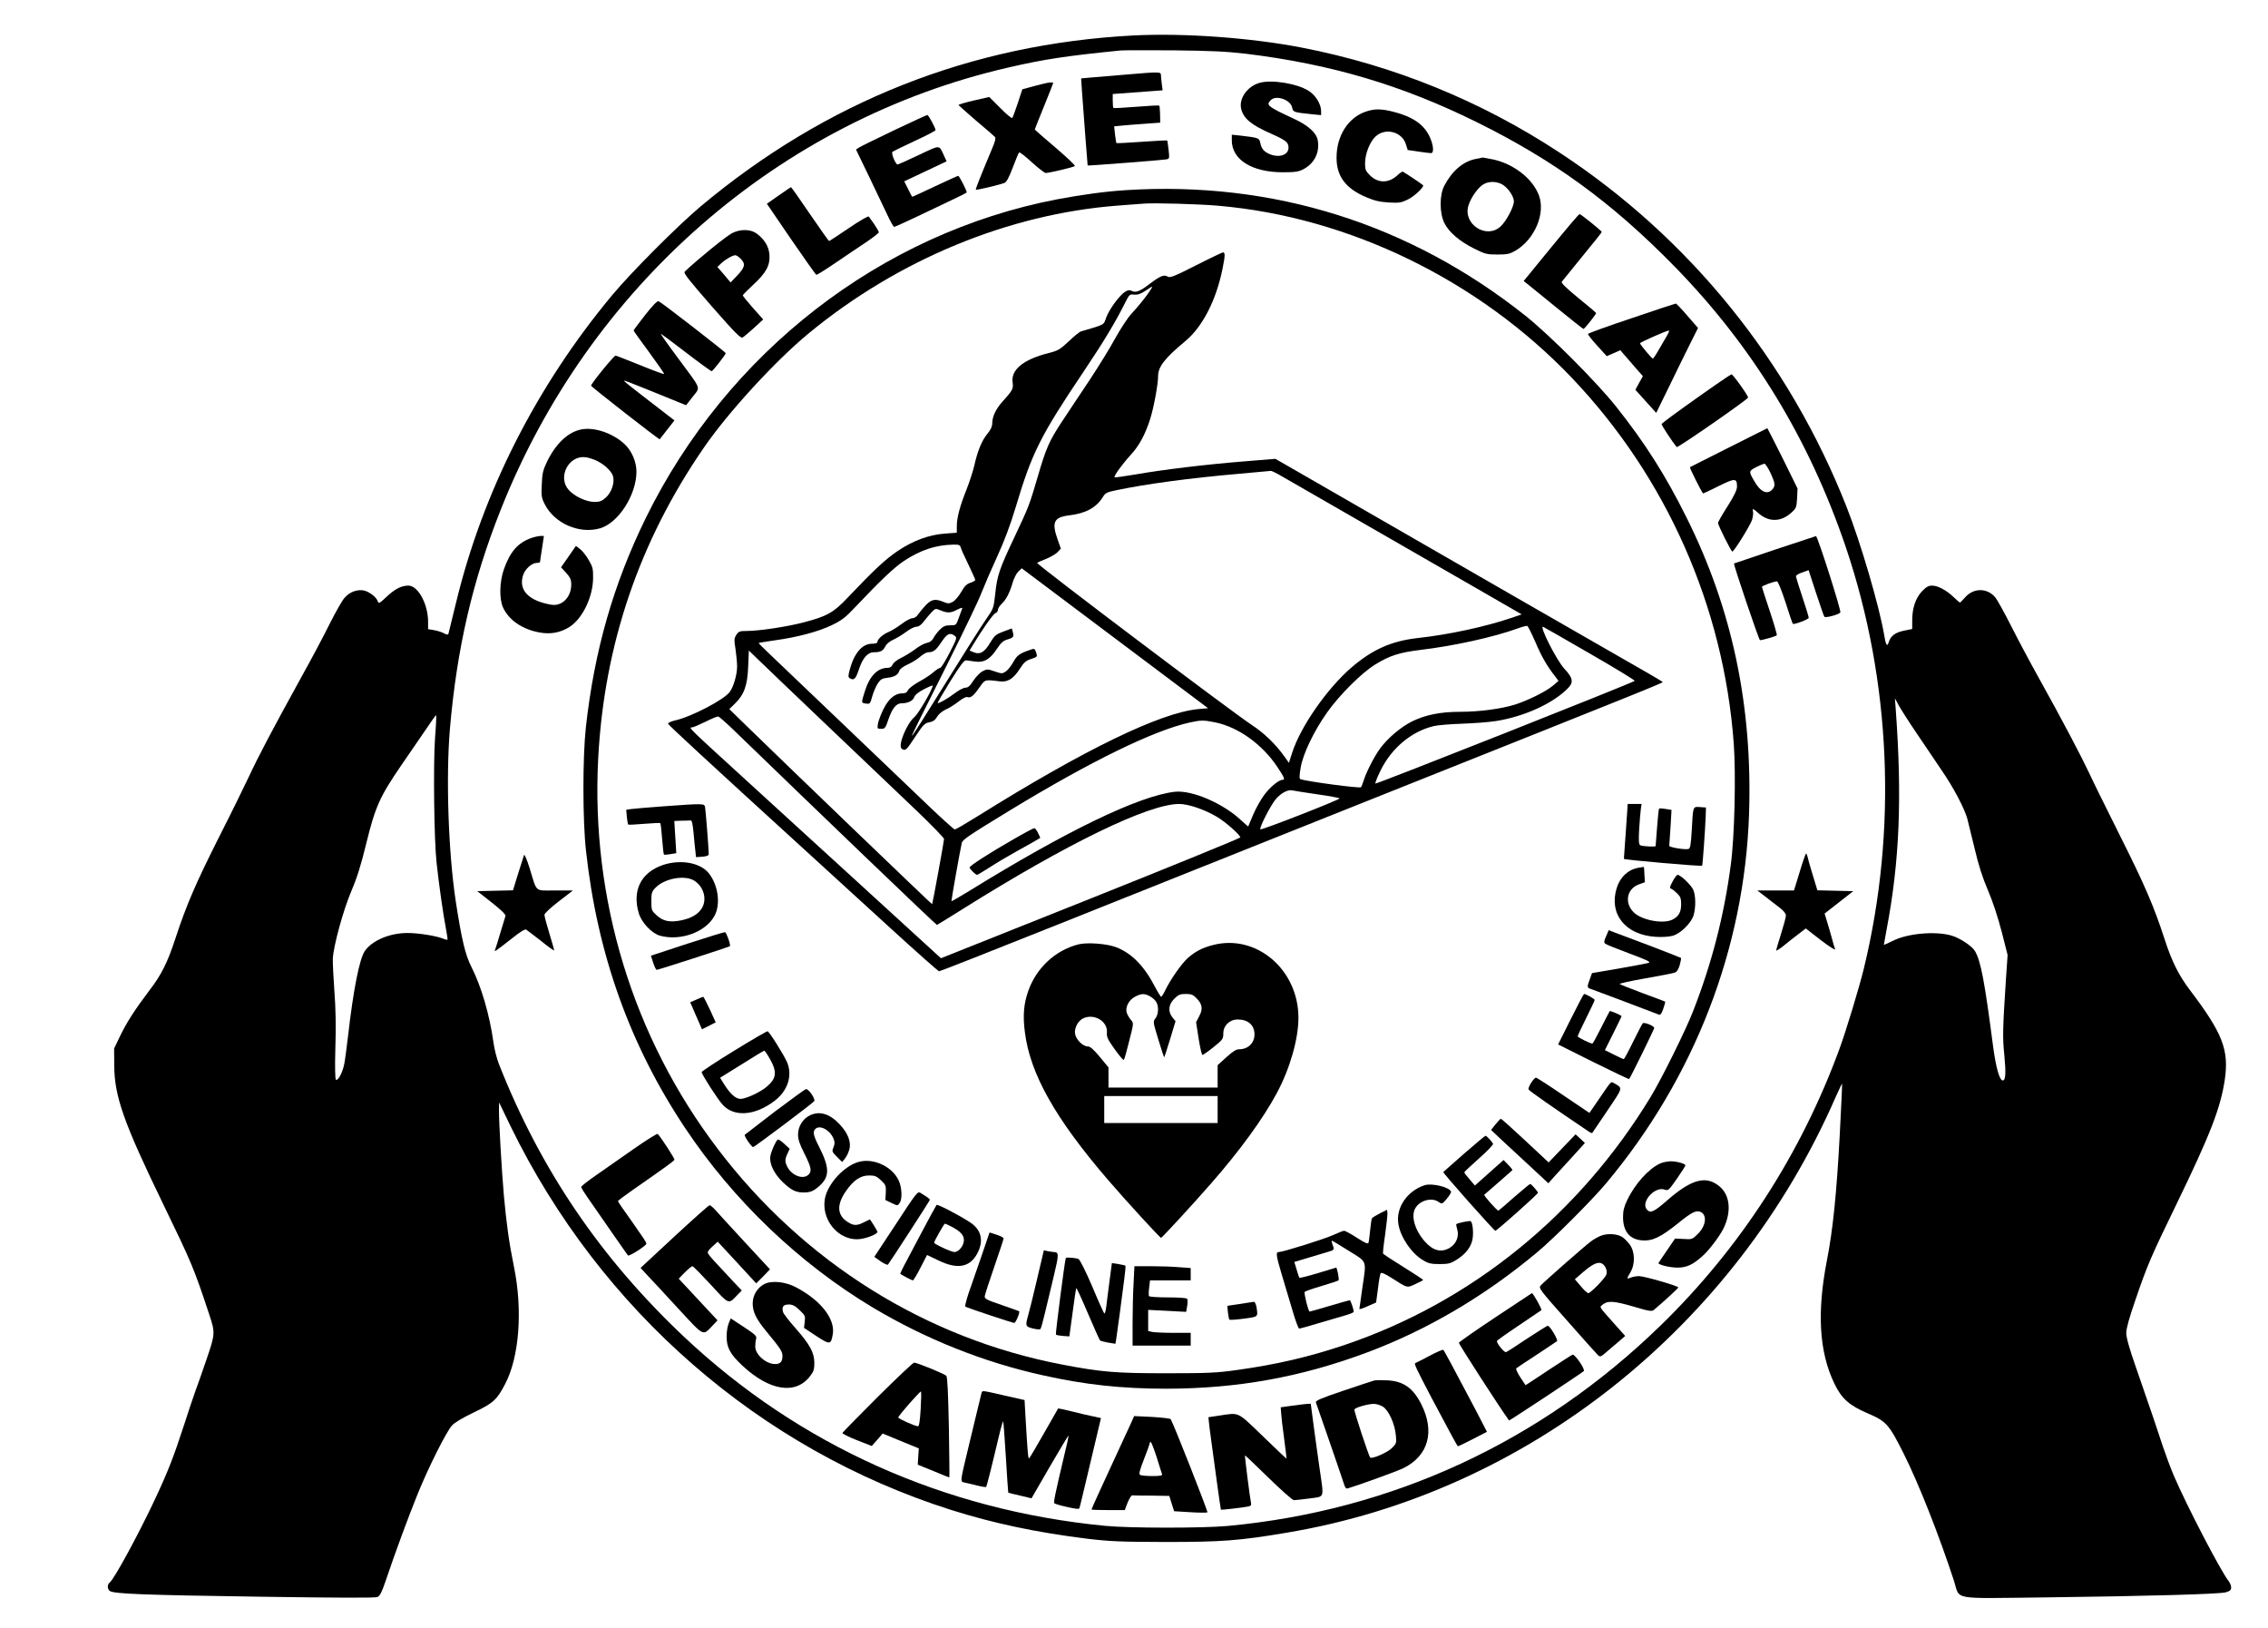 <?xml version="1.0" standalone="no"?>
<!DOCTYPE svg PUBLIC "-//W3C//DTD SVG 20010904//EN"
 "http://www.w3.org/TR/2001/REC-SVG-20010904/DTD/svg10.dtd">
<svg version="1.0" xmlns="http://www.w3.org/2000/svg"
 width="1600pt" height="1148pt" viewBox="0 0 1600 1148"
 preserveAspectRatio="xMidYMid meet">

<g transform="translate(0,1148) scale(0.1,-0.1)"
fill="#000000" stroke="none">
<path d="M7997 11230 c-1146 -60 -2171 -465 -3057 -1208 -160 -135 -486 -461
-620 -622 -536 -643 -917 -1395 -1105 -2180 -26 -107 -49 -201 -51 -208 -3
-10 -10 -10 -33 2 -16 9 -47 18 -70 22 l-41 7 0 52 c0 125 -71 255 -139 255
-49 0 -96 -24 -155 -80 -49 -46 -55 -49 -61 -31 -9 30 -61 69 -100 77 -47 8
-99 -11 -134 -52 -17 -18 -63 -100 -104 -181 -40 -82 -134 -258 -209 -393
-192 -348 -297 -547 -361 -685 -31 -66 -127 -262 -215 -435 -162 -322 -227
-472 -305 -710 -55 -168 -99 -256 -183 -365 -100 -132 -161 -226 -207 -322
l-42 -88 1 -120 c1 -218 67 -404 349 -985 198 -408 213 -444 321 -770 43 -130
43 -136 -21 -323 -32 -93 -68 -196 -81 -230 -12 -34 -46 -134 -74 -222 -74
-227 -112 -326 -205 -525 -115 -245 -287 -563 -321 -591 -18 -15 -18 -43 0
-59 26 -21 241 -29 1064 -41 550 -8 810 -9 825 -2 17 8 31 35 56 109 68 202
161 454 226 614 74 184 201 438 243 486 17 20 74 54 153 92 140 67 164 89 223
202 99 189 124 517 63 820 -36 176 -54 309 -72 505 -16 181 -35 514 -35 605
l1 55 82 -170 c633 -1297 1757 -2276 3107 -2704 301 -95 599 -158 960 -203
161 -19 232 -22 550 -23 399 0 523 9 860 66 1692 283 3160 1448 3870 3072 24
53 44 96 45 95 2 -2 -6 -163 -16 -358 -22 -416 -49 -677 -90 -885 -72 -369
-56 -648 51 -871 52 -109 106 -156 239 -213 128 -55 147 -76 250 -281 105
-209 248 -570 356 -900 44 -137 -29 -123 630 -116 727 9 1237 23 1287 36 30 9
38 16 38 34 0 13 -8 34 -19 47 -58 75 -295 531 -385 741 -25 59 -59 151 -77
205 -37 113 -88 265 -188 552 -49 139 -71 218 -71 250 0 31 21 108 64 231 84
247 110 306 290 677 240 494 311 679 341 877 31 211 -15 329 -244 631 -80 105
-131 207 -181 363 -74 228 -140 382 -316 732 -95 190 -193 388 -217 441 -52
111 -195 383 -349 659 -60 107 -149 274 -198 371 -49 97 -101 191 -115 207
-56 66 -150 67 -210 1 -19 -21 -36 -39 -38 -39 -2 0 -23 18 -46 40 -52 49
-110 80 -152 80 -24 0 -41 -10 -70 -40 -45 -48 -69 -118 -69 -205 l0 -61 -58
-12 c-61 -12 -94 -37 -107 -79 -11 -39 -21 -25 -33 50 -34 200 -166 652 -265
902 -404 1027 -1110 1899 -2025 2499 -554 364 -1167 614 -1817 740 -360 70
-832 104 -1188 86z m792 -129 c599 -73 1097 -220 1626 -481 549 -271 959 -570
1400 -1021 550 -563 949 -1218 1207 -1979 319 -945 364 -1993 127 -2970 -32
-132 -126 -441 -171 -564 -273 -746 -703 -1410 -1265 -1956 -843 -819 -1891
-1304 -3053 -1412 -175 -16 -697 -16 -865 1 -1135 110 -2155 568 -2965 1329
-590 555 -1016 1181 -1310 1927 -15 38 -33 108 -39 155 -28 197 -85 391 -155
530 -44 87 -69 192 -111 465 -52 343 -70 871 -41 1215 49 566 159 1043 358
1544 625 1578 1966 2748 3578 3119 253 59 414 83 795 121 22 2 191 2 375 1
265 -3 371 -8 509 -24z m4730 -4789 c53 -78 133 -198 179 -265 84 -122 160
-267 181 -342 6 -22 29 -116 51 -208 28 -119 55 -204 94 -295 34 -79 70 -189
97 -292 l42 -165 -12 -175 c-23 -351 -24 -407 -11 -533 12 -124 9 -177 -11
-177 -23 0 -49 92 -69 245 -59 453 -86 597 -127 667 -20 35 -104 91 -163 109
-112 34 -312 17 -416 -36 -35 -17 -64 -30 -64 -29 0 2 9 49 19 106 92 483 110
931 65 1553 l-6 80 27 -50 c15 -27 70 -114 124 -193z m-10450 -38 c-13 -181
-7 -720 11 -879 15 -143 47 -367 65 -459 8 -44 14 -81 12 -83 -3 -2 -17 1 -33
8 -52 20 -174 39 -249 39 -126 0 -251 -53 -302 -128 -38 -58 -81 -276 -118
-602 -9 -74 -20 -161 -26 -192 -12 -62 -44 -122 -59 -113 -6 4 -8 87 -4 228 5
149 2 280 -7 397 -7 96 -12 199 -11 229 4 89 75 348 132 480 38 89 67 180 105
337 63 256 95 326 244 544 55 80 133 193 173 252 39 59 73 106 75 104 2 -2 -1
-75 -8 -162z"/>
<path d="M7955 10955 c-82 -7 -190 -16 -239 -20 l-89 -8 6 -91 c12 -168 39
-521 40 -523 3 -3 529 38 555 43 22 4 23 7 16 67 -4 34 -8 64 -10 66 -2 2 -82
-2 -179 -9 -96 -7 -177 -11 -179 -9 -2 2 -6 30 -10 61 l-6 57 52 5 c29 3 103
9 163 13 l110 8 -1 58 c-1 32 -3 60 -6 62 -2 3 -75 -1 -161 -8 -87 -7 -160
-11 -162 -8 -3 2 -5 25 -5 51 l0 47 176 13 176 13 -6 45 c-3 25 -6 53 -6 63 0
23 -12 23 -235 4z"/>
<path d="M8887 10896 c-87 -24 -148 -110 -131 -183 16 -69 72 -115 214 -177
101 -45 120 -60 120 -97 0 -52 -64 -74 -133 -46 -40 17 -58 38 -66 79 -7 35
-12 37 -143 52 l-58 6 0 -40 c0 -136 142 -225 360 -225 87 0 112 4 144 21 79
41 118 120 102 206 -9 51 -68 104 -165 149 -191 89 -201 97 -166 133 38 38
140 2 151 -53 7 -32 9 -33 142 -47 l62 -6 0 28 c0 50 -39 113 -89 144 -81 51
-259 80 -344 56z"/>
<path d="M7355 10888 c-22 -5 -63 -16 -92 -24 l-51 -14 -32 -98 c-18 -53 -35
-100 -39 -104 -4 -4 -42 27 -84 70 l-78 78 -110 -25 c-60 -14 -108 -28 -107
-32 2 -3 57 -52 123 -109 66 -56 126 -107 132 -114 10 -9 6 -29 -23 -96 -78
-186 -113 -274 -110 -278 5 -4 170 35 202 48 15 6 32 38 59 109 21 56 41 104
45 106 5 3 45 -29 90 -70 45 -41 89 -75 97 -75 25 0 197 41 206 49 4 4 -58 63
-138 131 -80 68 -145 125 -145 127 0 2 29 75 65 163 36 88 65 162 65 165 0 7
-28 5 -75 -7z"/>
<path d="M9642 10695 c-129 -40 -214 -171 -213 -329 0 -130 66 -217 210 -277
58 -25 95 -33 158 -37 74 -4 88 -2 137 22 45 22 116 90 105 100 -19 16 -139
96 -145 96 -3 0 -22 -13 -40 -30 -62 -54 -134 -52 -191 5 -29 29 -33 40 -33
83 0 68 35 156 77 192 69 61 184 30 211 -57 l13 -41 75 -11 c41 -6 81 -11 89
-11 23 0 18 57 -9 115 -40 87 -119 141 -253 176 -88 22 -131 23 -191 4z"/>
<path d="M6309 10562 c-125 -60 -236 -114 -248 -122 l-22 -15 87 -180 c47 -99
106 -222 130 -272 23 -51 47 -93 52 -93 5 0 76 32 158 71 82 39 195 93 252
120 56 26 102 50 102 52 0 14 -53 117 -60 117 -4 0 -79 -34 -166 -75 -86 -41
-158 -74 -159 -73 -2 2 -15 27 -29 56 l-27 53 150 71 149 70 -17 37 c-38 82
-22 82 -179 8 -78 -37 -145 -67 -150 -67 -14 0 -47 80 -36 89 5 4 75 39 157
77 81 37 147 72 147 76 0 15 -50 108 -58 107 -4 0 -109 -48 -233 -107z"/>
<path d="M10411 10359 c-89 -17 -167 -84 -222 -189 -35 -66 -34 -195 1 -264
33 -65 107 -128 209 -179 78 -39 90 -42 165 -42 70 0 87 4 127 27 136 80 214
264 165 392 -45 117 -178 221 -325 252 -36 7 -68 13 -71 13 -3 -1 -25 -5 -49
-10z m198 -187 c37 -27 71 -81 71 -112 0 -40 -56 -144 -96 -179 -100 -89 -264
19 -225 148 17 58 71 134 111 154 42 22 101 17 139 -11z"/>
<path d="M5493 10101 l-83 -58 170 -249 c94 -137 174 -250 179 -252 5 -1 68
38 142 89 74 50 171 116 217 146 45 31 82 60 82 65 0 5 -15 30 -32 56 -18 25
-36 50 -39 55 -4 5 -67 -31 -141 -82 -74 -50 -136 -91 -139 -91 -3 0 -63 86
-135 190 -71 105 -131 190 -134 190 -3 -1 -42 -27 -87 -59z"/>
<path d="M7943 10139 c-143 -9 -307 -31 -487 -65 -1243 -239 -2327 -1079
-2901 -2249 -228 -466 -362 -933 -422 -1475 -23 -212 -23 -656 1 -870 80 -729
309 -1370 699 -1955 341 -512 807 -957 1327 -1268 369 -220 778 -384 1195
-476 299 -67 559 -95 875 -95 500 1 947 81 1415 256 425 159 831 398 1200 707
116 96 389 370 486 486 623 744 976 1657 1008 2604 25 761 -118 1444 -441
2091 -147 296 -293 526 -495 780 -136 172 -467 504 -640 642 -817 650 -1782
953 -2820 887z m652 -110 c923 -80 1837 -525 2494 -1214 666 -699 1071 -1612
1142 -2578 16 -218 6 -660 -21 -857 -47 -356 -133 -692 -266 -1032 -51 -132
-220 -473 -298 -602 -504 -831 -1263 -1447 -2156 -1750 -255 -86 -483 -139
-763 -178 -141 -20 -205 -23 -497 -23 -359 0 -459 8 -735 61 -965 184 -1826
723 -2432 1522 -597 785 -895 1759 -843 2752 42 804 290 1533 747 2195 172
250 505 612 738 804 631 520 1410 842 2180 901 77 6 160 12 185 14 69 6 391
-3 525 -15z"/>
<path d="M8436 9608 c-154 -78 -182 -89 -198 -79 -26 16 -52 6 -126 -50 -70
-54 -100 -66 -129 -50 -15 7 -26 6 -46 -7 -40 -25 -112 -124 -133 -181 -19
-55 -7 -48 -177 -98 -10 -2 -50 -34 -87 -70 -62 -58 -76 -66 -142 -83 -180
-45 -269 -119 -254 -210 6 -41 -1 -55 -76 -137 -43 -49 -68 -102 -68 -148 0
-23 -11 -46 -34 -74 -39 -46 -70 -122 -93 -226 -9 -38 -33 -113 -54 -166 -47
-118 -69 -199 -69 -260 l0 -46 -82 -6 c-112 -8 -223 -48 -334 -122 -85 -57
-167 -133 -354 -330 -100 -106 -147 -132 -313 -175 -119 -31 -313 -60 -401
-60 -47 0 -56 -3 -71 -27 -16 -24 -17 -35 -6 -102 6 -42 11 -97 11 -122 0 -56
-25 -143 -52 -179 -40 -55 -272 -176 -386 -201 -29 -7 -51 -17 -49 -23 3 -10
267 -254 982 -906 143 -130 408 -373 589 -538 182 -166 335 -302 341 -302 7 0
385 149 841 331 456 182 1477 590 2269 906 1864 743 1995 796 1995 803 -1 3
-132 80 -293 171 -161 92 -512 294 -782 449 -753 434 -1491 859 -1579 909
l-79 45 -221 -18 c-262 -21 -565 -57 -765 -92 -79 -13 -146 -23 -148 -20 -8 7
56 95 114 158 60 65 103 145 138 256 25 80 55 242 55 300 0 65 47 126 193 247
120 100 216 286 261 507 19 93 20 118 4 118 -7 -1 -94 -42 -192 -92z m-321
-175 c-26 -41 -82 -111 -135 -168 -25 -27 -76 -105 -113 -172 -36 -67 -117
-197 -178 -290 -62 -92 -149 -224 -195 -293 -92 -139 -115 -191 -174 -395 -58
-197 -62 -208 -161 -418 -109 -230 -124 -274 -138 -405 -11 -101 -12 -104 -65
-180 -29 -42 -139 -214 -243 -382 -190 -305 -268 -429 -279 -439 -8 -8 42 93
264 535 105 210 207 422 226 473 20 51 69 165 110 254 51 111 93 222 132 352
114 382 173 500 479 955 143 213 224 348 293 486 29 58 32 60 64 56 24 -2 45
5 78 27 56 37 56 37 35 4z m900 -1296 c187 -108 1100 -633 1290 -742 132 -76
283 -163 335 -193 l95 -55 -70 -24 c-186 -63 -444 -119 -665 -143 -183 -21
-315 -79 -463 -205 -173 -148 -363 -420 -422 -606 l-22 -69 -32 45 c-62 87
-144 166 -230 222 -152 101 -1523 1135 -1514 1143 4 4 33 17 64 29 31 12 67
34 80 47 l23 25 -22 62 c-44 123 -28 159 78 172 119 14 193 54 240 129 18 30
28 35 97 49 209 44 521 86 868 116 116 10 215 19 220 20 6 0 28 -10 50 -22z
m-2237 -519 c3 -12 27 -66 54 -120 26 -55 48 -103 48 -108 0 -5 -15 -14 -34
-20 -26 -8 -42 -24 -65 -65 -18 -31 -44 -61 -60 -70 -26 -13 -33 -13 -65 0
-58 24 -84 19 -125 -23 -20 -21 -44 -51 -54 -65 -10 -16 -27 -27 -40 -27 -13
0 -47 -18 -77 -41 -29 -22 -70 -47 -89 -55 -42 -17 -81 -52 -81 -71 0 -8 -13
-13 -39 -13 -69 0 -126 -68 -157 -185 -10 -38 -11 -51 -1 -57 31 -20 44 -7 66
60 27 82 62 122 107 122 46 0 63 9 80 42 9 18 32 36 57 47 23 10 63 35 90 55
26 20 58 36 72 36 16 0 33 12 52 37 15 20 40 49 55 65 27 28 28 28 64 13 49
-20 72 -19 118 6 26 13 37 16 34 7 -3 -7 -14 -37 -24 -65 -19 -53 -19 -53 -61
-53 -33 0 -48 -6 -73 -31 -17 -17 -37 -44 -45 -59 -9 -18 -25 -30 -46 -34 -18
-3 -55 -23 -83 -45 -28 -21 -73 -48 -99 -61 -27 -12 -53 -33 -59 -46 -7 -16
-20 -24 -35 -24 -73 0 -129 -58 -163 -169 -25 -80 -25 -78 9 -83 28 -4 30 -2
45 53 9 31 27 72 39 90 19 28 30 35 69 39 50 6 74 21 83 51 4 11 29 30 59 43
29 13 68 37 88 55 20 17 45 31 56 31 37 0 53 12 93 71 41 61 60 70 94 45 18
-13 16 -18 -36 -120 -30 -58 -59 -106 -66 -106 -7 0 -28 -14 -47 -30 -19 -17
-65 -48 -103 -68 -37 -21 -72 -47 -78 -60 -7 -16 -18 -22 -41 -22 -50 0 -95
-38 -131 -110 -18 -36 -35 -82 -39 -102 -6 -37 -5 -38 22 -38 27 0 31 5 52 68
28 79 55 112 93 112 44 0 79 17 89 44 6 17 31 36 70 56 33 17 60 28 60 25 0
-25 -99 -195 -126 -219 -58 -48 -123 -208 -92 -227 26 -17 31 -12 100 93 51
77 62 88 94 94 26 5 41 15 55 39 11 19 37 40 61 51 24 10 64 36 90 56 27 22
53 35 62 32 23 -9 44 8 85 67 41 58 36 57 141 44 59 -8 99 17 145 89 26 41 43
57 72 66 53 18 53 17 42 50 -10 28 -11 28 -47 15 -72 -25 -87 -37 -114 -85
-15 -27 -39 -57 -53 -66 -24 -16 -29 -16 -78 1 -50 17 -55 17 -85 1 -18 -9
-47 -39 -65 -66 -23 -37 -38 -50 -56 -50 -13 0 -47 -17 -75 -39 -52 -39 -115
-75 -121 -69 -2 2 38 71 89 153 71 114 98 150 112 148 10 -1 40 -5 66 -9 61
-8 102 16 151 90 29 44 45 58 77 67 41 12 44 18 34 56 l-6 21 -59 -22 c-52
-19 -63 -28 -92 -76 -41 -70 -72 -88 -116 -71 l-31 13 23 38 c66 110 144 221
160 226 9 3 17 13 17 23 0 10 12 28 26 42 32 30 57 78 78 150 9 31 27 66 40
78 l24 23 658 -494 657 -493 -70 -6 c-267 -25 -805 -286 -1557 -756 -82 -51
-154 -93 -160 -93 -6 0 -95 80 -197 178 -102 97 -374 357 -604 577 -231 220
-456 435 -502 479 -46 43 -82 80 -81 81 2 2 53 10 114 19 160 22 306 61 402
107 70 34 97 54 165 127 178 188 275 280 344 326 118 77 222 112 346 115 42 1
50 -2 55 -21z m4054 -667 c44 -103 82 -169 141 -244 l22 -29 -40 -34 c-50 -42
-178 -105 -270 -134 -98 -30 -250 -50 -383 -50 -139 0 -244 -21 -339 -67 -79
-39 -172 -117 -227 -192 -40 -54 -97 -165 -116 -226 -7 -22 -15 -43 -19 -47
-8 -9 -379 40 -427 57 -8 2 -8 25 2 82 16 96 93 257 186 388 85 121 244 280
339 338 101 63 171 85 316 103 237 28 520 90 693 153 30 11 59 18 64 17 5 -1
31 -53 58 -115z m385 -81 c177 -102 319 -188 315 -192 -14 -14 -1823 -730
-1829 -724 -3 3 13 45 37 93 77 157 218 275 374 312 26 7 116 14 200 17 83 3
192 11 241 19 201 32 406 126 509 234 38 40 32 71 -29 136 -56 62 -180 307
-148 294 5 -2 154 -87 330 -189z m-5377 -511 c239 -228 522 -497 628 -598 105
-101 192 -190 192 -198 0 -15 -81 -457 -84 -460 -2 -3 -1059 1013 -1316 1264
l-115 112 39 38 c66 64 89 129 94 261 l5 114 61 -59 c33 -33 257 -246 496
-474z m-668 -24 c635 -614 1433 -1380 1438 -1378 3 1 84 51 180 111 741 465
1313 742 1529 742 65 0 182 -40 268 -92 59 -35 163 -127 163 -144 0 -5 -475
-199 -1056 -431 l-1056 -421 -581 531 c-320 292 -683 624 -807 737 -398 363
-394 360 -368 360 8 0 50 18 93 39 44 22 85 39 92 38 6 -1 54 -43 105 -92z
m3403 50 c162 -34 329 -154 435 -312 52 -78 58 -93 37 -93 -26 0 -90 -53 -131
-110 -24 -33 -58 -94 -76 -137 -18 -43 -33 -79 -34 -81 -2 -1 -22 17 -46 39
-129 123 -350 218 -472 205 -253 -29 -763 -275 -1448 -698 -68 -42 -126 -75
-128 -74 -2 3 59 349 73 411 5 23 46 51 340 230 568 346 1018 565 1270 620 79
17 97 17 180 0z m718 -507 c86 -12 157 -25 157 -29 0 -10 -555 -227 -559 -218
-6 17 75 173 110 214 37 42 83 67 114 61 11 -3 91 -15 178 -28z"/>
<path d="M7150 5561 c-160 -91 -310 -187 -310 -199 0 -10 43 -52 53 -52 3 0
44 24 89 53 46 30 130 80 188 112 58 32 119 66 137 77 l32 19 -16 35 c-9 18
-21 34 -27 33 -6 0 -72 -35 -146 -78z"/>
<path d="M4675 5793 c-104 -8 -205 -16 -224 -19 l-33 -5 4 -50 c3 -27 7 -51
10 -54 2 -3 53 0 113 5 60 5 111 7 113 5 3 -3 9 -53 13 -111 5 -59 10 -109 13
-111 2 -2 22 -1 45 3 l42 7 -7 113 -7 114 52 2 c28 0 57 1 64 2 8 1 14 -27 20
-89 4 -49 10 -108 13 -130 l4 -40 45 3 c32 3 45 8 45 19 0 34 -22 310 -26 331
-5 26 -9 26 -299 5z"/>
<path d="M11470 5620 c-7 -104 -14 -193 -14 -197 -1 -7 545 -55 552 -48 4 4
21 249 25 345 l2 65 -42 3 c-51 4 -49 8 -58 -161 -6 -99 -10 -130 -22 -134
-21 -8 -138 11 -137 22 1 6 5 65 9 131 l7 122 -42 7 c-23 4 -43 5 -46 2 -2 -2
-9 -62 -14 -133 -5 -71 -10 -130 -10 -131 0 -7 -97 -2 -109 6 -10 7 -12 31 -7
117 4 60 9 124 12 142 l5 32 -49 0 -49 0 -13 -190z"/>
<path d="M4675 5379 c-153 -53 -216 -179 -169 -338 19 -67 92 -144 150 -160
145 -40 326 26 386 143 42 80 25 210 -39 294 -59 78 -201 104 -328 61z m226
-112 c65 -43 88 -131 50 -193 -26 -42 -74 -70 -146 -85 -79 -16 -128 -6 -173
36 -35 32 -37 36 -37 99 0 58 3 68 29 95 64 67 211 93 277 48z"/>
<path d="M11558 5360 c-73 -13 -129 -66 -153 -144 -56 -183 61 -329 274 -343
44 -3 94 0 120 7 56 15 132 89 149 146 16 55 15 137 -2 177 -13 33 -90 107
-111 107 -6 0 -22 -21 -35 -46 -21 -39 -23 -48 -10 -52 8 -3 27 -18 42 -33 23
-22 28 -36 28 -76 0 -55 -17 -86 -60 -108 -65 -34 -219 -5 -275 51 -68 68 -48
168 40 198 l39 14 -3 53 c-1 30 -3 54 -4 55 -1 0 -18 -3 -39 -6z"/>
<path d="M11331 4878 c-16 -36 -17 -45 -6 -54 8 -6 85 -37 171 -69 129 -48
153 -60 133 -66 -13 -4 -108 -22 -211 -40 l-187 -32 -15 -42 c-20 -52 -20 -61
2 -68 13 -4 391 -146 483 -182 13 -5 20 4 33 41 9 26 15 48 13 50 -1 1 -72 28
-157 59 -85 32 -159 61 -163 65 -4 4 77 22 180 40 103 18 197 36 209 41 14 5
25 23 34 53 7 26 11 48 9 50 -2 2 -101 41 -219 86 -118 44 -232 87 -253 95
l-38 15 -18 -42z"/>
<path d="M4848 4824 l-256 -84 16 -50 c9 -28 20 -50 25 -50 11 0 509 161 516
167 8 6 -24 96 -34 99 -6 1 -125 -36 -267 -82z"/>
<path d="M7609 4820 c-163 -41 -298 -166 -355 -329 -32 -90 -39 -174 -24 -289
36 -294 215 -611 583 -1039 125 -146 370 -413 378 -413 6 0 224 236 354 385
200 228 367 457 462 635 93 173 153 382 153 532 0 340 -297 593 -603 513 -75
-19 -128 -47 -179 -93 -43 -39 -121 -150 -158 -227 -12 -25 -25 -45 -28 -45
-4 0 -25 34 -47 76 -75 144 -164 233 -272 274 -65 25 -204 35 -264 20z m501
-365 c16 -8 36 -25 44 -37 22 -30 20 -90 -2 -119 -19 -24 -18 -26 19 -148 21
-68 39 -125 41 -127 2 -2 21 55 42 125 l39 129 -22 27 c-33 42 -28 90 13 131
29 29 41 34 81 34 38 0 52 -5 75 -29 42 -42 48 -76 20 -128 l-22 -42 18 -116
c10 -63 22 -115 27 -115 5 0 41 25 78 55 65 52 69 58 69 96 0 56 44 99 102 99
73 0 118 -40 118 -105 0 -61 -45 -105 -108 -105 -21 0 -45 -15 -90 -56 l-62
-56 0 -79 0 -79 -385 0 -385 0 0 71 0 71 -61 74 c-45 54 -68 74 -85 74 -35 0
-84 49 -90 90 -6 43 24 96 64 111 77 30 166 -26 161 -101 -3 -34 5 -50 55
-120 32 -45 61 -79 64 -75 4 3 21 63 38 133 32 124 32 127 14 147 -10 11 -24
33 -30 49 -15 40 13 95 60 118 43 22 63 22 100 3z m480 -800 l0 -95 -400 0
-400 0 0 95 0 95 400 0 400 0 0 -95z"/>
<path d="M11081 4292 l-89 -178 248 -124 c137 -68 251 -122 253 -120 10 11
177 351 177 360 0 15 -71 43 -81 33 -4 -4 -35 -63 -68 -130 -33 -68 -63 -123
-66 -123 -2 0 -34 14 -69 32 l-64 32 59 118 c32 65 59 119 59 121 0 6 -80 40
-84 36 -2 -2 -29 -55 -60 -116 -31 -62 -59 -113 -62 -113 -15 0 -104 44 -104
51 0 5 27 63 60 129 33 66 60 123 60 128 0 7 -62 42 -75 42 -3 0 -45 -80 -94
-178z"/>
<path d="M4912 4430 l-43 -19 15 -33 c7 -18 26 -61 41 -95 l27 -62 49 24 48
25 -41 90 c-23 49 -44 90 -47 90 -3 0 -25 -9 -49 -20z"/>
<path d="M5178 4069 c-126 -77 -228 -145 -228 -150 0 -16 112 -191 148 -230
80 -89 229 -78 366 27 95 72 129 181 87 276 -26 56 -123 211 -136 215 -5 1
-112 -61 -237 -138z m251 -53 c55 -95 50 -142 -21 -201 -45 -38 -146 -85 -184
-85 -34 0 -74 36 -118 107 l-26 42 153 95 c83 53 155 96 159 96 3 0 20 -24 37
-54z"/>
<path d="M10802 3844 c-13 -20 -21 -41 -19 -47 4 -10 172 -127 432 -302 8 -5
16 -7 18 -5 2 3 50 74 107 158 112 167 110 156 46 193 -22 13 -16 19 -103
-108 l-70 -102 -184 124 c-101 69 -188 125 -194 125 -5 0 -20 -16 -33 -36z"/>
<path d="M5467 3641 c-114 -87 -210 -161 -213 -164 -7 -7 47 -86 59 -87 9 0
419 308 431 324 10 15 -39 87 -58 85 -6 0 -104 -72 -219 -158z"/>
<path d="M5712 3613 c-49 -24 -82 -78 -82 -134 0 -36 11 -68 45 -135 48 -96
54 -124 29 -148 -37 -37 -117 -8 -149 54 -19 37 -19 54 1 95 l15 33 -38 35
c-21 20 -41 33 -46 30 -13 -8 -45 -78 -52 -115 -10 -53 25 -126 90 -188 61
-56 89 -70 146 -70 48 0 72 11 117 53 65 62 63 126 -9 268 -41 80 -47 107 -27
127 31 31 103 -7 128 -68 10 -24 10 -36 0 -61 -12 -29 -11 -32 24 -67 l37 -37
19 23 c11 13 25 41 31 63 16 51 -8 116 -65 177 -71 77 -144 100 -214 65z"/>
<path d="M10550 3550 l-31 -39 73 -69 c40 -37 131 -122 202 -187 l129 -120 51
57 c28 31 86 94 129 141 l78 86 -33 31 -33 30 -95 -99 -95 -99 -165 154 c-91
85 -168 154 -172 154 -3 0 -20 -18 -38 -40z"/>
<path d="M10329 3344 c-79 -70 -146 -128 -147 -130 -6 -4 358 -414 367 -414
11 0 301 259 301 268 -1 9 -47 62 -55 62 -4 0 -54 -42 -112 -92 -57 -51 -108
-94 -112 -96 -8 -3 -106 107 -100 112 2 1 47 40 99 86 52 46 97 85 99 87 3 2
-10 19 -29 38 l-33 34 -101 -90 -101 -90 -37 43 c-21 24 -38 46 -38 50 0 3 47
48 105 99 57 51 102 97 98 103 -10 18 -46 56 -53 56 -4 0 -72 -57 -151 -126z"/>
<path d="M6059 3286 c-86 -23 -184 -116 -225 -212 -65 -152 51 -334 213 -334
51 0 143 34 143 52 0 7 -50 88 -54 88 -1 0 -19 -9 -41 -20 -49 -25 -72 -25
-112 0 -77 47 -83 121 -17 217 54 79 104 113 165 113 41 0 53 -5 84 -34 34
-32 36 -38 34 -87 l-3 -52 43 -21 c42 -20 43 -21 57 -1 21 28 17 112 -7 162
-47 97 -177 157 -280 129z"/>
<path d="M10050 3121 c-123 -40 -204 -159 -185 -273 15 -94 93 -208 173 -255
39 -24 59 -28 118 -28 61 0 77 4 119 30 64 40 103 90 113 145 8 45 2 114 -12
127 -5 6 -94 -12 -103 -21 -1 -1 2 -19 8 -39 13 -48 -8 -100 -53 -127 -60 -36
-118 -22 -177 45 -70 80 -98 178 -67 233 31 56 117 80 165 45 24 -16 25 -16
58 23 18 21 31 44 30 49 -9 32 -135 63 -187 46z"/>
<path d="M6321 2848 l-153 -232 24 -17 c31 -24 67 -43 72 -38 15 18 296 452
296 457 0 4 -10 13 -22 21 -13 8 -32 20 -44 28 -20 13 -28 3 -173 -219z"/>
<path d="M6607 2982 c-12 -19 -59 -107 -107 -197 -29 -55 -75 -142 -102 -193
-28 -51 -48 -94 -47 -96 18 -12 82 -46 89 -46 4 0 29 40 54 90 l46 89 82 -39
c142 -69 233 -45 283 72 34 83 11 152 -67 201 -88 56 -227 127 -231 119z m96
-148 c71 -36 97 -63 97 -100 0 -39 -36 -84 -67 -84 -22 0 -143 56 -143 66 0
10 70 134 76 134 3 0 19 -7 37 -16z"/>
<path d="M9735 2923 c-27 -14 -53 -30 -56 -35 -4 -6 -9 -43 -13 -84 -4 -41 -9
-81 -12 -89 -4 -10 -25 -1 -82 36 -42 27 -83 49 -89 49 -7 0 -41 -13 -75 -29
-57 -27 -357 -121 -385 -121 -24 0 -22 -20 20 -161 24 -79 59 -197 78 -261 19
-65 39 -118 44 -118 6 0 69 17 140 39 72 21 156 46 188 55 31 9 57 20 57 24 0
19 -22 82 -28 82 -4 0 -68 -18 -142 -40 -74 -22 -137 -40 -141 -40 -9 0 -41
129 -35 139 3 4 56 23 118 41 62 18 117 37 121 40 6 6 -10 90 -17 90 -1 0 -58
-18 -129 -39 -70 -21 -129 -36 -131 -32 -2 3 -11 30 -19 58 l-16 53 97 29 c53
16 116 35 140 42 46 13 47 15 32 53 -5 14 -7 26 -4 26 3 0 57 -32 120 -72 133
-83 124 -60 94 -268 -11 -74 -20 -138 -20 -142 0 -3 27 5 59 20 l59 26 13 97
c6 54 15 103 19 109 5 8 30 -3 76 -32 116 -74 108 -72 169 -44 30 14 55 27 55
29 0 3 -63 44 -140 92 -77 48 -142 90 -143 94 -2 3 4 65 15 136 10 72 17 140
16 152 l-3 21 -50 -25z"/>
<path d="M6924 2621 c-32 -91 -72 -208 -90 -259 -17 -51 -28 -95 -24 -97 14
-9 333 -115 345 -115 11 0 43 77 34 83 -2 1 -58 21 -124 44 -106 36 -120 43
-118 62 2 12 32 106 68 209 36 104 65 192 65 198 0 6 -22 17 -49 26 l-50 16
-57 -167z"/>
<path d="M7316 2458 c-26 -112 -54 -225 -62 -252 -22 -77 -20 -82 32 -95 26
-7 50 -8 54 -4 4 4 19 58 33 118 15 61 43 177 62 259 36 151 36 165 -1 166 -6
0 -25 3 -41 6 l-29 6 -48 -204z"/>
<path d="M7519 2608 c-7 -14 -74 -535 -70 -540 3 -4 26 -8 51 -10 l44 -3 23
169 c12 93 24 170 26 172 2 2 39 -78 82 -179 43 -100 81 -186 85 -190 4 -4 30
-11 58 -16 l51 -8 6 36 c3 20 14 101 25 181 10 80 24 187 31 237 7 51 11 95 8
97 -2 2 -24 7 -49 11 l-46 7 -17 -129 c-9 -70 -20 -152 -23 -181 -4 -29 -10
-50 -14 -45 -4 4 -43 90 -85 191 -45 105 -86 187 -96 192 -15 9 -87 14 -90 8z"/>
<path d="M7997 2428 c-4 -66 -7 -192 -7 -280 l0 -158 205 0 205 0 0 45 0 45
-119 0 c-65 0 -133 3 -150 6 l-31 7 0 74 0 75 134 -7 134 -7 7 41 c4 22 4 45
0 51 -4 6 -57 10 -135 10 -71 0 -131 4 -134 9 -3 4 -3 31 1 60 l6 51 143 0
144 0 0 44 0 43 -82 6 c-46 4 -135 7 -199 7 l-116 0 -6 -122z"/>
<path d="M8750 2284 c-47 -7 -87 -13 -89 -13 -6 -1 6 -91 12 -98 4 -3 49 0
102 7 104 14 100 11 89 83 -4 20 -12 36 -18 36 -6 -1 -49 -7 -96 -15z"/>
<path d="M10942 9734 l-193 -236 23 -18 c13 -10 106 -86 208 -169 102 -83 188
-151 191 -151 7 0 89 103 89 112 0 3 -57 51 -126 107 -87 71 -122 106 -116
114 5 7 70 87 145 179 76 92 137 169 137 172 0 7 -147 126 -157 126 -5 0 -95
-106 -201 -236z"/>
<path d="M5165 9836 c-39 -19 -241 -183 -334 -271 -11 -11 22 -52 189 -244
165 -188 205 -229 219 -221 9 5 45 36 81 68 l64 59 -72 81 c-40 45 -72 85 -72
89 0 3 33 37 74 75 92 85 120 137 114 214 -5 57 -35 106 -90 147 -42 31 -114
33 -173 3z m60 -181 c36 -35 31 -60 -23 -117 l-48 -50 -46 55 -47 54 27 26
c30 28 80 57 100 57 7 0 24 -11 37 -25z"/>
<path d="M4551 9258 c-44 -57 -81 -105 -81 -109 0 -3 49 -72 110 -154 60 -82
108 -151 105 -153 -2 -2 -77 25 -167 62 -90 36 -168 67 -175 68 -10 3 -173
-197 -173 -212 0 -8 481 -383 484 -378 1 2 25 32 53 68 l51 65 -175 135 c-96
73 -177 138 -179 142 -6 9 7 4 259 -98 l177 -72 47 60 c55 72 67 42 -105 274
-68 91 -122 168 -120 169 2 2 81 -57 177 -131 96 -74 178 -133 182 -132 10 4
99 118 99 127 -1 8 -455 360 -474 367 -9 3 -42 -30 -95 -98z"/>
<path d="M11511 9236 c-168 -56 -306 -106 -308 -111 -1 -6 28 -43 65 -83 l67
-74 48 21 48 21 28 -33 c16 -17 51 -59 79 -91 l52 -59 -27 -48 -26 -48 74 -82
73 -81 80 163 c43 90 110 225 147 300 l68 136 -75 86 c-41 48 -78 87 -82 86
-4 0 -144 -46 -311 -103z m249 -123 c-12 -21 -39 -66 -58 -100 -20 -35 -39
-63 -42 -62 -8 1 -90 99 -90 108 0 7 181 87 203 90 5 1 -1 -16 -13 -36z"/>
<path d="M11965 8669 c-132 -93 -241 -174 -243 -179 -3 -7 81 -134 107 -163 7
-7 500 335 503 349 3 11 -106 164 -117 164 -5 0 -118 -77 -250 -171z"/>
<path d="M4099 8451 c-93 -19 -179 -101 -241 -229 -27 -57 -33 -81 -36 -158
-4 -81 -2 -95 21 -140 69 -136 244 -212 390 -170 129 37 256 235 257 398 0 72
-33 149 -86 198 -83 76 -213 120 -305 101z m114 -222 c57 -29 105 -76 113
-112 10 -46 -14 -113 -53 -147 -27 -24 -43 -30 -79 -30 -58 0 -143 40 -183 86
-80 91 3 247 122 229 22 -3 58 -15 80 -26z"/>
<path d="M12195 8323 c-148 -74 -271 -137 -273 -138 -4 -4 87 -185 93 -185 3
0 52 23 110 52 115 57 129 57 129 -4 0 -23 -20 -65 -67 -139 -37 -58 -67 -110
-67 -117 0 -16 93 -202 101 -202 12 0 126 184 139 223 6 21 10 47 7 58 -7 26
0 24 39 -11 73 -64 159 -62 232 5 34 31 36 37 40 101 l3 69 -105 213 c-58 116
-107 212 -108 212 -2 -1 -124 -62 -273 -137z m295 -178 c34 -74 36 -91 13
-117 -36 -40 -85 -17 -129 62 -38 66 -37 68 14 95 26 13 53 24 59 25 7 0 26
-29 43 -65z"/>
<path d="M3749 7686 c-96 -34 -150 -96 -195 -223 -30 -87 -33 -208 -5 -268 41
-89 138 -155 260 -176 76 -14 148 0 211 41 89 58 162 208 164 340 1 67 -2 81
-30 129 -17 30 -44 65 -61 78 l-30 23 -52 -75 -53 -76 36 -39 c29 -33 36 -48
36 -83 0 -88 -65 -154 -140 -142 -159 27 -232 101 -201 205 13 45 62 90 97 90
13 0 24 3 24 8 0 4 6 46 14 95 l13 87 -26 0 c-14 -1 -42 -7 -62 -14z"/>
<path d="M12520 7603 c-157 -53 -286 -96 -287 -97 -6 -5 176 -541 183 -541 21
1 115 28 119 35 2 4 -20 81 -50 171 -30 90 -55 166 -55 170 0 8 86 39 106 39
7 0 32 -62 60 -147 26 -82 49 -150 51 -152 7 -9 113 31 113 42 0 7 -20 73 -45
147 -25 74 -45 140 -45 146 0 7 20 19 45 27 l44 16 52 -159 c29 -87 55 -164
59 -169 6 -11 94 12 113 29 9 8 -161 541 -172 539 -3 -1 -134 -44 -291 -96z"/>
<path d="M3697 5450 c-3 -8 -22 -68 -42 -132 l-36 -117 -126 -3 -126 -3 102
-80 c67 -53 100 -85 97 -95 -3 -8 -18 -60 -35 -115 -16 -55 -33 -109 -37 -119
-9 -23 -10 -24 119 77 55 44 91 66 99 61 7 -5 55 -41 106 -81 50 -41 92 -70
92 -66 0 4 -16 59 -35 122 -19 62 -35 121 -34 130 0 9 45 51 101 94 l100 77
-126 0 c-147 0 -126 -18 -179 155 -19 61 -37 103 -40 95z"/>
<path d="M12696 5330 l-40 -130 -130 0 -129 0 55 -42 c30 -24 76 -59 101 -78
28 -21 46 -43 46 -55 1 -11 -15 -69 -34 -130 -19 -60 -35 -114 -35 -118 0 -5
24 10 53 33 28 24 75 60 104 82 l52 40 107 -83 c61 -46 104 -74 100 -63 -4 10
-16 50 -26 89 -11 38 -26 91 -34 116 l-14 46 101 79 101 79 -126 3 -127 3 -30
99 c-17 55 -34 113 -37 130 -4 16 -9 30 -13 30 -3 0 -24 -59 -45 -130z"/>
<path d="M4469 3376 c-90 -63 -210 -147 -266 -186 -57 -39 -103 -76 -103 -81
0 -6 21 -40 47 -77 26 -37 98 -141 161 -232 63 -91 118 -169 122 -174 8 -9
130 69 130 83 0 5 -10 23 -23 42 -35 51 -117 169 -149 213 -15 21 -28 42 -28
45 0 4 45 38 100 76 234 163 295 207 298 216 3 7 -90 151 -118 182 -4 4 -81
-44 -171 -107z"/>
<path d="M11713 3275 c-80 -35 -180 -145 -234 -260 -22 -45 -29 -75 -29 -118
0 -101 46 -158 135 -165 71 -6 131 23 251 119 93 76 126 93 155 84 54 -17 47
-97 -12 -156 -40 -40 -42 -41 -102 -37 l-60 3 -58 -85 c-32 -47 -59 -86 -59
-88 -1 -12 81 -32 133 -32 66 0 109 20 178 82 43 37 117 135 145 189 59 117
51 234 -21 298 -96 84 -199 58 -375 -96 -94 -82 -118 -92 -143 -62 -43 53 59
165 127 139 24 -9 29 -5 86 77 33 48 60 90 60 94 0 12 -61 29 -104 29 -23 -1
-56 -7 -73 -15z"/>
<path d="M4757 2759 l-238 -221 48 -52 c27 -28 124 -133 216 -233 187 -202
173 -195 241 -125 l38 40 -137 147 -137 147 43 44 c24 24 48 44 54 44 5 0 63
-59 129 -130 130 -142 124 -140 185 -76 l34 35 -60 63 c-140 149 -168 180
-177 196 -7 12 0 24 29 50 l38 35 41 -44 c23 -24 84 -90 136 -147 l95 -103 49
49 48 50 -179 193 c-99 107 -192 209 -208 227 -15 17 -33 32 -39 32 -6 0 -118
-100 -249 -221z"/>
<path d="M11297 2766 c-20 -7 -54 -26 -75 -42 -45 -34 -330 -284 -353 -310
-16 -18 -7 -30 183 -244 109 -124 208 -234 218 -244 19 -19 20 -19 76 30 31
27 71 61 88 75 l31 27 -74 83 c-118 133 -109 118 -82 140 34 27 79 24 219 -17
108 -32 125 -34 140 -22 69 58 172 153 172 158 0 11 -241 80 -277 80 -17 0
-43 -4 -57 -10 -32 -12 -32 -11 -4 37 35 58 32 147 -5 196 -16 21 -39 45 -53
53 -33 22 -101 27 -147 10z m31 -228 c7 -16 9 -34 4 -48 -10 -26 -111 -130
-127 -130 -7 0 -31 22 -53 49 l-42 49 59 51 c88 76 131 84 159 29z"/>
<path d="M5392 2424 c-50 -26 -82 -79 -82 -137 0 -60 25 -111 99 -200 100
-121 111 -139 111 -171 0 -40 -16 -56 -52 -56 -63 0 -138 65 -140 121 0 19 2
44 6 56 6 20 -4 30 -86 84 l-93 61 -14 -34 c-8 -18 -15 -60 -15 -93 0 -79 24
-124 111 -206 192 -179 377 -208 479 -73 24 31 29 47 29 93 -1 73 -31 128
-135 246 -44 50 -83 100 -86 112 -10 37 2 53 40 53 27 0 45 -9 77 -40 39 -37
41 -42 36 -82 l-5 -43 86 -57 c97 -63 104 -63 117 12 18 107 -83 238 -257 330
-76 41 -173 51 -226 24z"/>
<path d="M10550 2190 c-140 -93 -256 -174 -258 -180 -3 -7 299 -474 354 -548
2 -3 509 332 527 348 13 11 -64 122 -79 116 -8 -3 -73 -45 -146 -93 -73 -48
-145 -96 -159 -105 l-27 -17 -37 56 c-20 30 -33 59 -28 63 4 4 69 47 143 95
74 49 139 92 144 96 10 9 -50 109 -65 109 -5 0 -70 -41 -145 -90 -74 -50 -141
-93 -149 -96 -12 -5 -65 59 -65 78 0 4 69 53 153 109 83 56 156 105 161 109 6
6 -59 121 -67 120 -1 0 -117 -77 -257 -170z"/>
<path d="M10085 1918 c-49 -26 -94 -49 -100 -51 -11 -4 5 -37 115 -247 143
-269 181 -340 186 -340 3 0 50 23 105 51 l99 51 -76 147 c-159 302 -226 426
-232 431 -4 3 -47 -15 -97 -42z"/>
<path d="M6190 1626 c-134 -134 -246 -248 -247 -252 -2 -5 44 -28 102 -51
l105 -41 39 44 38 44 128 -53 127 -52 -4 -57 c-2 -32 -4 -58 -3 -58 1 0 51
-20 111 -45 59 -25 110 -45 111 -45 2 0 0 159 -3 353 -5 240 -10 356 -18 364
-13 14 -207 93 -227 93 -8 0 -124 -110 -259 -244z m305 -85 c-5 -81 -11 -121
-19 -120 -22 1 -140 54 -139 62 1 14 155 188 160 183 3 -3 2 -59 -2 -125z"/>
<path d="M9695 1744 c-11 -3 -109 -35 -218 -72 -154 -52 -197 -70 -194 -82 3
-8 44 -127 92 -265 48 -137 93 -272 102 -298 11 -38 18 -48 31 -44 77 23 357
124 395 144 175 88 221 258 123 451 -58 114 -126 161 -238 167 -40 2 -82 2
-93 -1z m60 -184 c41 -25 85 -121 92 -201 6 -56 4 -60 -28 -92 -31 -31 -141
-79 -153 -66 -11 13 -116 331 -111 339 8 14 94 38 134 39 18 1 48 -8 66 -19z"/>
<path d="M6925 1658 c-2 -7 -13 -51 -24 -98 -11 -47 -40 -168 -65 -270 -65
-271 -64 -258 -30 -266 16 -3 55 -13 88 -21 32 -8 60 -12 63 -10 4 5 34 122
88 350 15 64 30 116 32 113 2 -2 11 -116 19 -252 8 -137 16 -249 17 -251 2 -1
39 -11 84 -21 l80 -19 129 223 c71 122 130 221 132 219 2 -1 -13 -72 -34 -156
-62 -261 -72 -314 -66 -321 4 -4 44 -16 90 -26 60 -14 85 -17 87 -8 3 6 37
151 78 323 l74 312 -56 12 c-31 6 -98 22 -150 35 -52 13 -96 22 -96 21 -1 -1
-46 -80 -100 -175 -54 -95 -101 -175 -105 -177 -7 -4 -11 44 -26 301 l-6 110
-142 32 c-160 37 -155 36 -161 20z"/>
<path d="M9115 1566 l-80 -11 3 -40 c1 -22 10 -103 21 -180 10 -77 18 -141 17
-142 -1 -1 -76 69 -166 157 -184 177 -164 168 -305 147 l-80 -12 3 -30 c1 -16
9 -77 17 -135 8 -58 26 -190 40 -294 14 -104 27 -191 28 -193 4 -3 151 14 195
23 17 3 21 10 17 27 -7 31 -45 330 -42 333 1 1 75 -69 165 -157 89 -87 170
-159 180 -159 9 0 59 5 110 12 109 15 102 -4 73 200 -11 73 -29 208 -42 301
l-22 167 -26 -1 c-14 -1 -62 -7 -106 -13z"/>
<path d="M7977 1439 c-14 -30 -55 -119 -92 -199 -95 -204 -185 -402 -185 -406
0 -2 53 -4 118 -4 l117 0 20 53 c12 28 26 52 33 51 7 -1 68 -2 136 -2 l125 -2
17 -54 17 -54 114 -7 c63 -4 117 -4 121 -1 5 5 -239 625 -259 657 -3 5 -62 12
-132 16 l-126 6 -24 -54z m183 -236 c18 -60 36 -114 38 -120 3 -10 -15 -13
-69 -13 -41 0 -80 4 -86 8 -10 6 -3 33 27 110 22 55 40 106 40 111 0 6 4 11 8
11 4 0 23 -48 42 -107z"/>
</g>
</svg>
